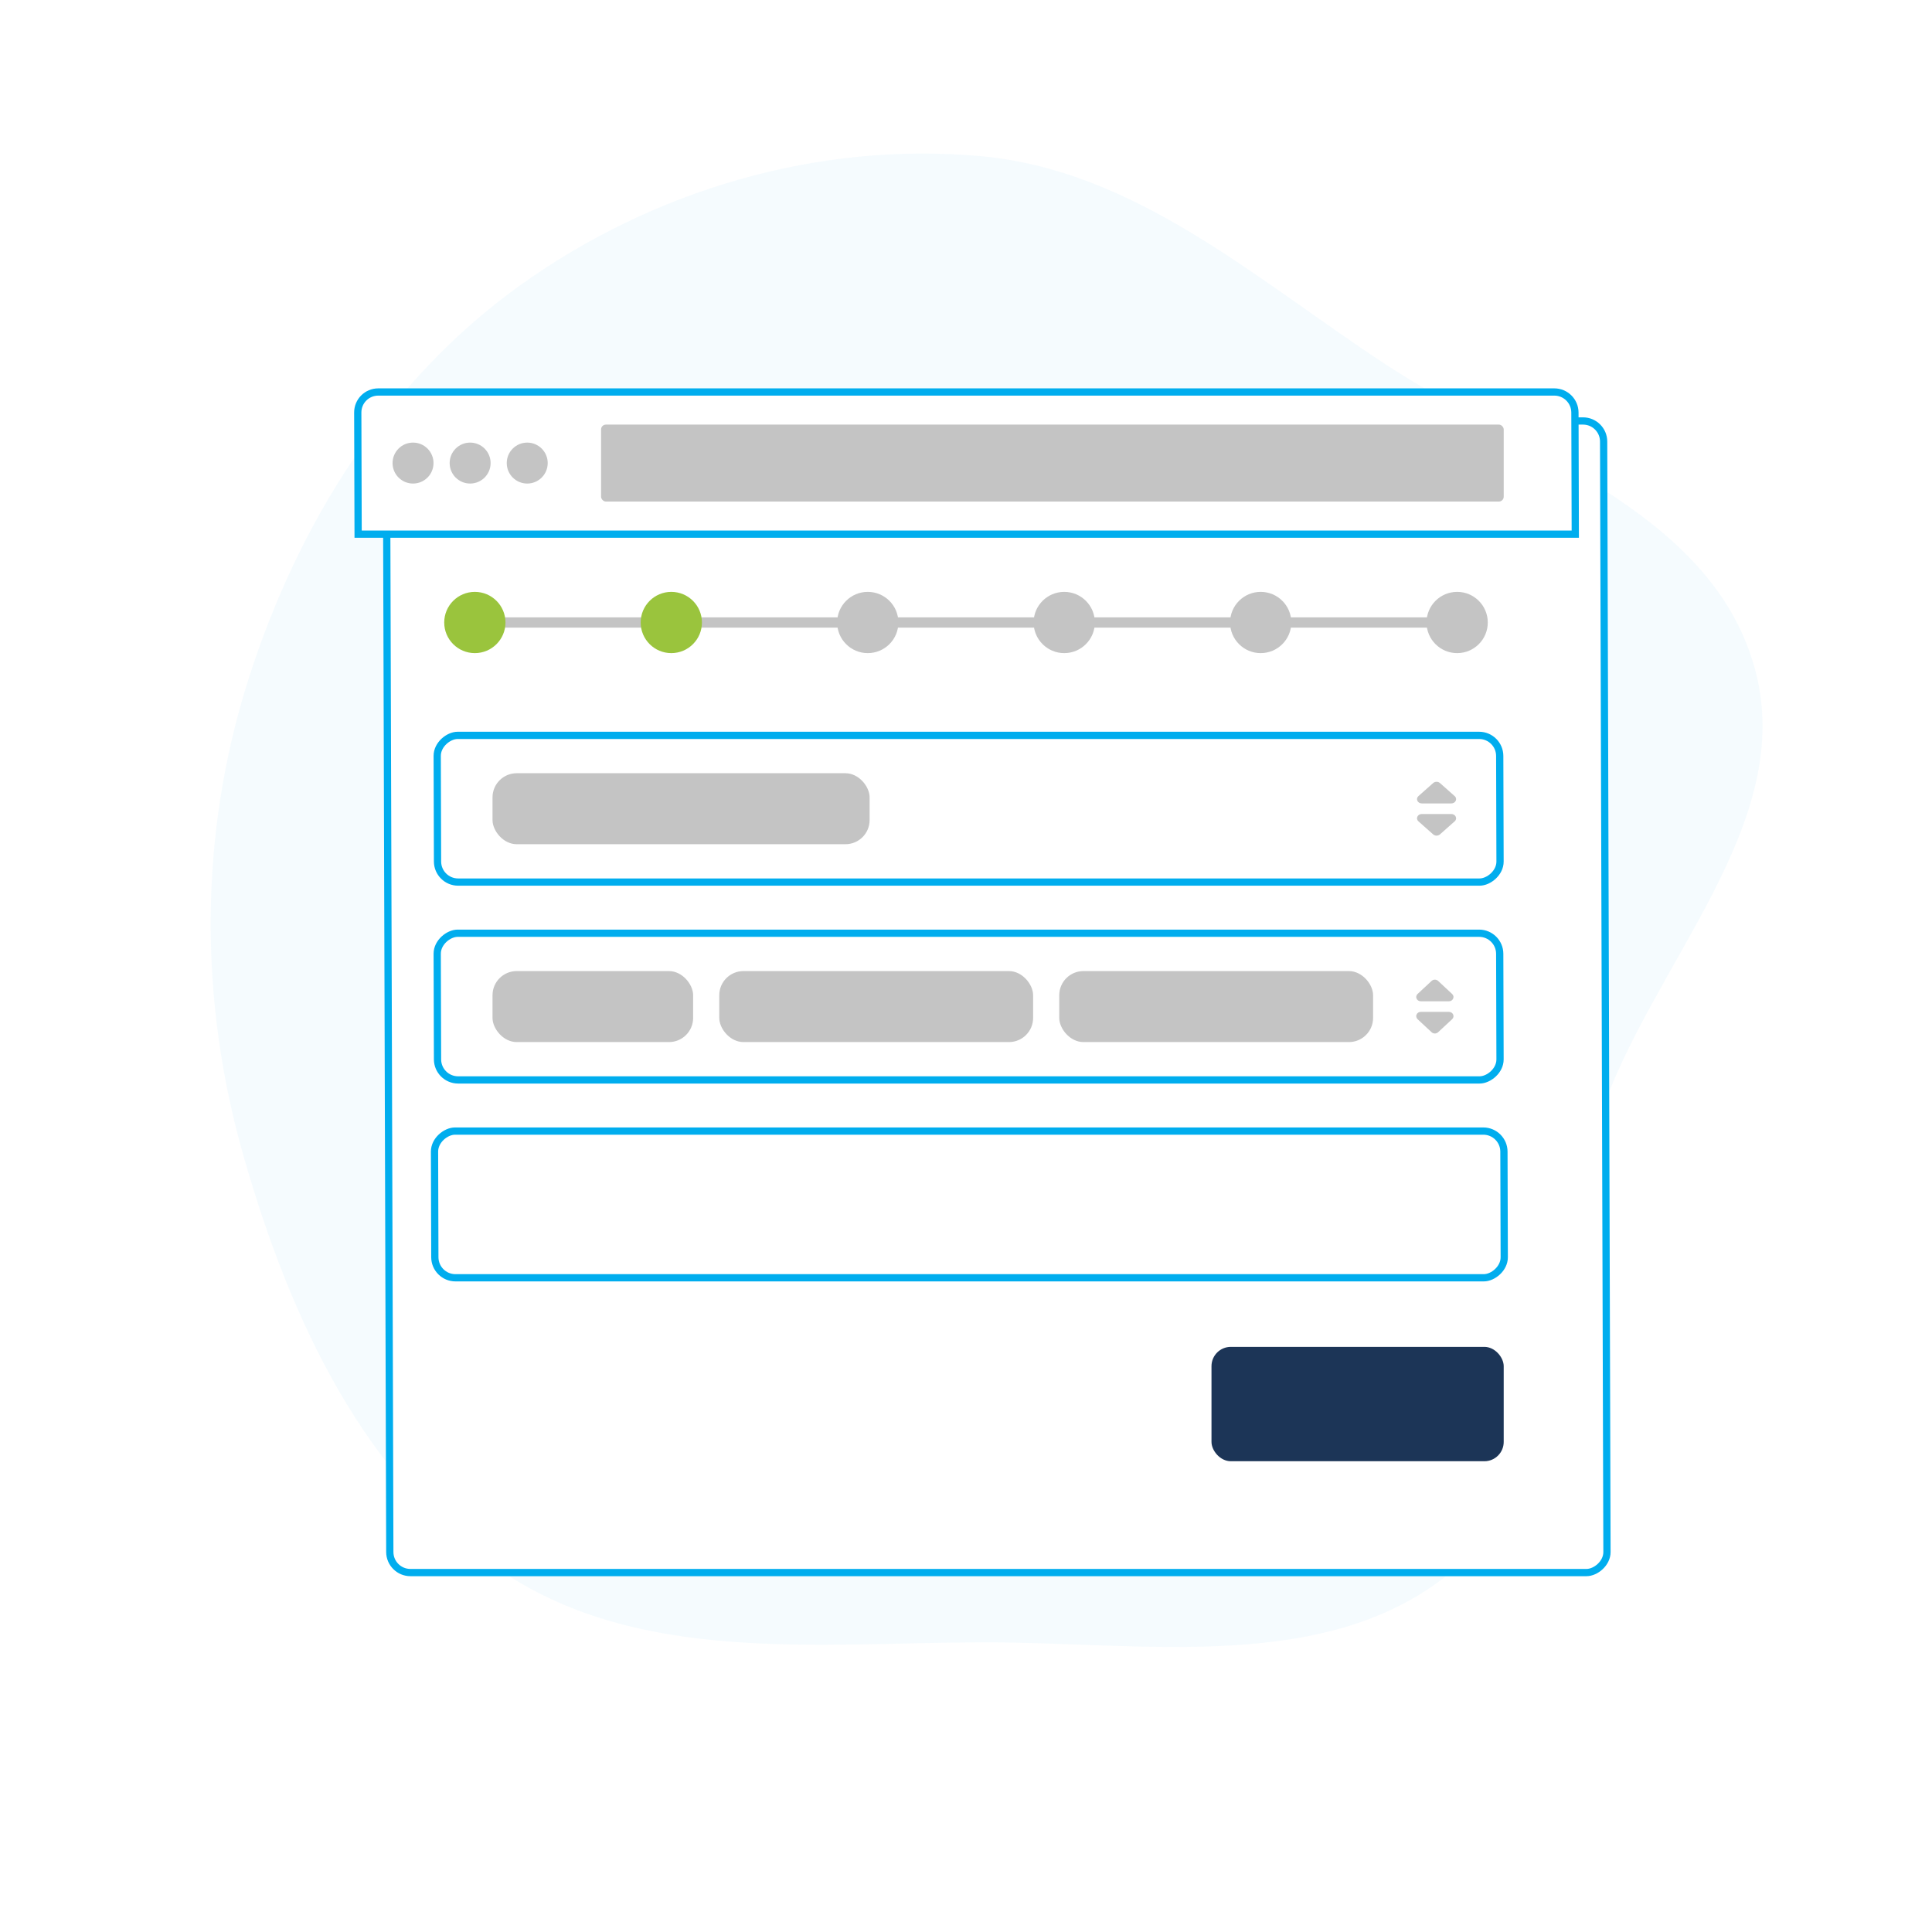 <svg width="800" height="800" viewBox="0 0 800 800" fill="none" xmlns="http://www.w3.org/2000/svg">
<path opacity="0.04" fill-rule="evenodd" clip-rule="evenodd" d="M406 64.652C469.833 70.433 519.364 115.036 572.873 150.319C629.45 187.624 707.779 210.736 726.378 275.903C744.949 340.97 683.516 399.024 662.182 463.239C641.055 526.833 653.269 606.64 602.117 649.932C550.365 693.73 473.798 679.807 406 680.053C337.925 680.299 265.699 688.803 208.849 651.355C150.854 613.153 120.096 545.872 100.956 479.115C82.345 414.198 82.372 345.852 102.808 281.487C123.349 216.788 160.406 157.453 215.62 117.965C270.569 78.668 338.721 58.559 406 64.652Z" fill="#00ADEE"/>
<g filter="url(#filter0_d)">
<rect width="479.847" height="507" rx="10" transform="matrix(0.003 1 -1 -4.37112e-08 653.5 160.815)" fill="white"/>
<rect x="-1.496" y="1.5" width="476.847" height="504" rx="8.5" transform="matrix(0.003 1 -1 -4.37112e-08 653.509 163.811)" stroke="#00ADEE" stroke-width="3"/>
</g>
<path d="M643.617 162.315C648.311 162.315 652.128 166.121 652.142 170.815L652.291 221.183L148.291 221.183L148.142 170.815C148.128 166.121 151.922 162.315 156.617 162.315L643.617 162.315Z" fill="white" stroke="#00ADEE" stroke-width="3"/>
<circle cx="171.029" cy="191.749" r="8.48" fill="#C4C4C4"/>
<circle cx="194.672" cy="191.749" r="8.48" fill="#C4C4C4"/>
<circle cx="218.314" cy="191.749" r="8.48" fill="#C4C4C4"/>
<rect x="248.895" y="175.816" width="373.758" height="31.866" rx="2" fill="#C4C4C4"/>
<rect x="-1.495" y="1.5" width="60.745" height="442.817" rx="8.5" transform="matrix(0.003 1 -1 -3.87955e-08 624.223 469.853)" fill="white" stroke="#00ADEE" stroke-width="3"/>
<rect x="501.652" y="557.709" width="121" height="47.358" rx="8" fill="#1C3557"/>
<rect x="-1.496" y="1.5" width="60.745" height="439.962" rx="8.5" transform="matrix(0.003 1 -1 -4.58501e-08 622.481 305.996)" fill="white" stroke="#00ADEE" stroke-width="3"/>
<path d="M596.262 345.498L602.355 340.09C603.615 338.972 602.723 337.06 600.941 337.06L588.755 337.06C586.973 337.06 586.081 338.972 587.341 340.09L593.434 345.498C594.215 346.191 595.481 346.191 596.262 345.498Z" fill="#C4C4C4"/>
<path d="M593.434 324.247L587.341 329.654C586.081 330.772 586.973 332.684 588.755 332.684L600.941 332.684C602.722 332.684 603.615 330.772 602.355 329.654L596.262 324.247C595.481 323.553 594.215 323.553 593.434 324.247Z" fill="#C4C4C4"/>
<rect x="-1.496" y="1.5" width="60.745" height="439.962" rx="8.5" transform="matrix(0.003 1 -1 -4.58501e-08 622.48 387.925)" fill="white" stroke="#00ADEE" stroke-width="3"/>
<path d="M595.493 427.427L601.301 422.019C602.503 420.901 601.652 418.989 599.953 418.989L588.336 418.989C586.637 418.989 585.787 420.901 586.988 422.019L592.796 427.427C593.541 428.12 594.748 428.12 595.493 427.427Z" fill="#C4C4C4"/>
<path d="M592.796 406.176L586.988 411.583C585.787 412.701 586.637 414.613 588.336 414.613L599.953 414.613C601.652 414.613 602.503 412.701 601.301 411.583L595.493 406.176C594.748 405.482 593.541 405.482 592.796 406.176Z" fill="#C4C4C4"/>
<rect x="204.091" y="255.636" width="401.832" height="4.254" fill="#C4C4C4"/>
<circle cx="277.974" cy="257.762" r="12.681" fill="#9AC43D"/>
<circle cx="359.325" cy="257.762" r="12.681" fill="#C4C4C4"/>
<circle cx="440.675" cy="257.762" r="12.681" fill="#C4C4C4"/>
<circle cx="522.026" cy="257.762" r="12.681" fill="#C4C4C4"/>
<circle cx="603.376" cy="257.762" r="12.681" fill="#C4C4C4"/>
<circle cx="196.624" cy="257.762" r="12.681" fill="#9AC43D"/>
<rect x="203.942" y="320.176" width="156.146" height="29.392" rx="10" fill="#C4C4C4"/>
<rect x="203.942" y="402.105" width="83.068" height="29.392" rx="10" fill="#C4C4C4"/>
<rect x="297.836" y="402.105" width="129.952" height="29.392" rx="10" fill="#C4C4C4"/>
<rect x="438.613" y="402.105" width="129.952" height="29.392" rx="10" fill="#C4C4C4"/>
<defs>
<filter id="filter0_d" x="146.53" y="160.815" width="520.364" height="491.845" filterUnits="userSpaceOnUse" color-interpolation-filters="sRGB">
<feFlood flood-opacity="0" result="BackgroundImageFix"/>
<feColorMatrix in="SourceAlpha" type="matrix" values="0 0 0 0 0 0 0 0 0 0 0 0 0 0 0 0 0 0 127 0"/>
<feOffset dx="12" dy="12"/>
<feColorMatrix type="matrix" values="0 0 0 0 0.11 0 0 0 0 0.208 0 0 0 0 0.341 0 0 0 0.1 0"/>
<feBlend mode="normal" in2="BackgroundImageFix" result="effect1_dropShadow"/>
<feBlend mode="normal" in="SourceGraphic" in2="effect1_dropShadow" result="shape"/>
</filter>
</defs>
</svg>

